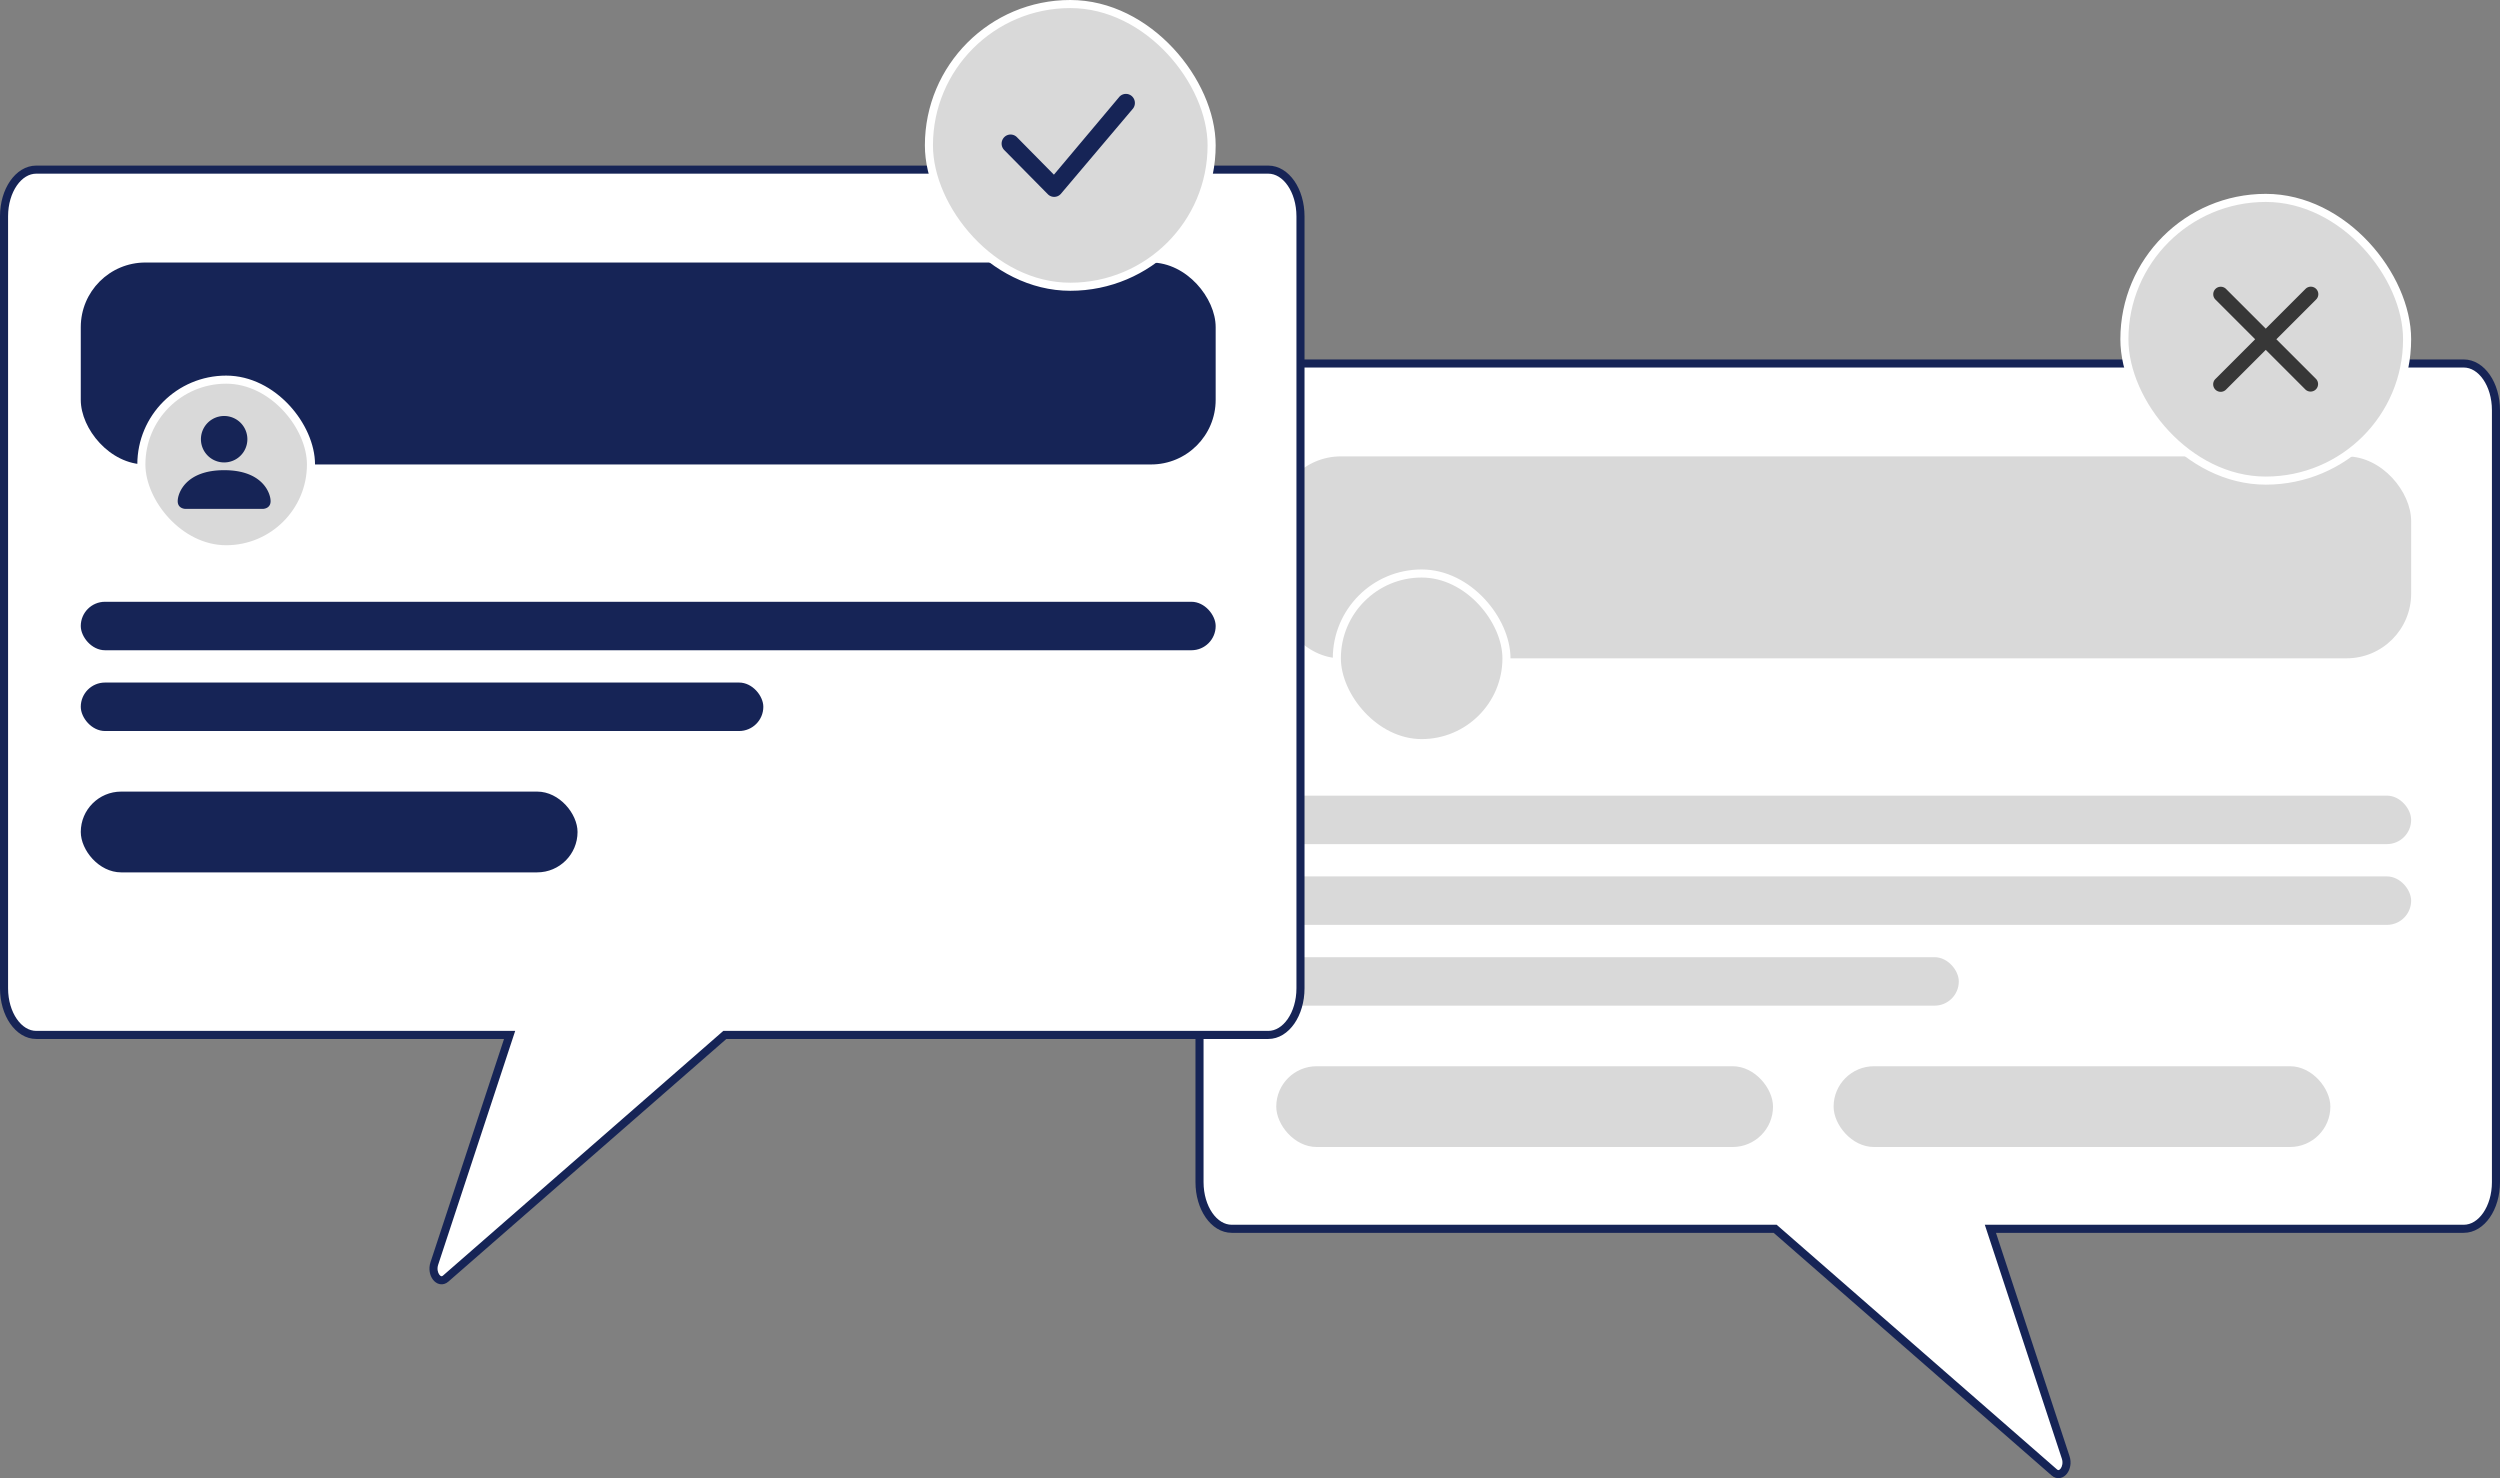 <svg xmlns="http://www.w3.org/2000/svg" width="619" height="366" fill="none"><rect width="100%" height="100%" fill="#808080" stroke="none"/><path fill="#fff" d="M610.024 90c4.405 0 7.976 5.168 7.976 11.542v191.166c0 6.375-3.571 11.542-7.976 11.542H492.82l18.645 56.608c.851 2.584-1.136 5.19-2.829 3.712l-69.106-60.32H304.976c-4.405 0-7.976-5.167-7.976-11.542V101.542C297 95.168 300.571 90 304.976 90z"/><path fill="#162456" d="M618 101.542h1zm0 191.166h1zM492.82 304.25v-1h-1.382l.432 1.313zm18.645 56.608.95-.312zm-2.829 3.712.657-.753zm-69.106-60.32.658-.753-.283-.247h-.375zM297 292.708h-1zm0-191.166h-1zM610.024 90v1c1.781 0 3.5 1.043 4.817 2.95 1.314 1.9 2.159 4.582 2.159 7.592h2c0-3.365-.941-6.454-2.513-8.73-1.57-2.272-3.839-3.812-6.463-3.812zM618 101.542h-1v191.166h2V101.542zm0 191.166h-1c0 3.01-.845 5.691-2.159 7.593-1.317 1.906-3.036 2.949-4.817 2.949v2c2.624 0 4.893-1.54 6.463-3.812 1.572-2.276 2.513-5.365 2.513-8.73zm-7.976 11.542v-1H492.82v2h117.204zm-117.204 0-.95.313 18.645 56.608.95-.313.95-.312-18.645-56.609zm18.645 56.608-.95.313c.326.991.088 1.943-.306 2.46-.195.256-.376.344-.481.363-.07.013-.21.019-.435-.177l-.657.753-.658.754c.622.542 1.366.777 2.118.636.717-.134 1.296-.582 1.704-1.116.809-1.063 1.139-2.706.615-4.298zm-2.829 3.712.657-.753-69.105-60.32-.658.753-.657.753 69.105 60.321zm-69.106-60.32v-1H304.976v2H439.53zm-134.554 0v-1c-1.781 0-3.5-1.043-4.817-2.949-1.314-1.902-2.159-4.583-2.159-7.593h-2c0 3.365.941 6.454 2.513 8.73 1.57 2.272 3.839 3.812 6.463 3.812zM297 292.708h1V101.542h-2v191.166zm0-191.166h1c0-3.01.845-5.691 2.159-7.593 1.317-1.906 3.036-2.949 4.817-2.949v-2c-2.624 0-4.893 1.54-6.463 3.812-1.572 2.276-2.513 5.365-2.513 8.73zM304.976 90v1h305.048v-2H304.976z"/><rect width="281" height="50" x="316" y="113" fill="#D9D9D9" rx="16"/><rect width="42" height="42" x="331" y="142" fill="#D9D9D9" rx="21"/><rect width="42" height="42" x="331" y="142" stroke="#fff" stroke-width="2" rx="21"/><rect width="281" height="12" x="316" y="197" fill="#D9D9D9" rx="6"/><rect width="281" height="12" x="316" y="217" fill="#D9D9D9" rx="6"/><rect width="169" height="12" x="316" y="237" fill="#D9D9D9" rx="6"/><rect width="123" height="20" x="316" y="264" fill="#D9D9D9" rx="10"/><rect width="123" height="20" x="454" y="264" fill="#D9D9D9" rx="10"/><rect width="70" height="70" x="526" y="49" fill="#D9D9D9" rx="35"/><rect width="70" height="70" x="526" y="49" stroke="#fff" stroke-width="2" rx="35"/><path fill="#373737" d="M548.544 71.544a1.857 1.857 0 0 1 2.626 0l9.83 9.83 9.83-9.83a1.857 1.857 0 1 1 2.626 2.626l-9.83 9.83 9.83 9.83a1.858 1.858 0 0 1-2.626 2.626l-9.83-9.83-9.83 9.83a1.857 1.857 0 1 1-2.626-2.626l9.83-9.83-9.83-9.83a1.86 1.86 0 0 1 0-2.626"/><path fill="#fff" d="M314.024 42c4.405 0 7.976 5.167 7.976 11.542v191.166c0 6.375-3.571 11.542-7.976 11.542H179.47l-69.106 60.32c-1.693 1.478-3.68-1.128-2.829-3.712l18.645-56.608H8.976C4.57 256.25 1 251.083 1 244.708V53.542C1 47.167 4.571 42 8.976 42z"/><path fill="#162456" d="M322 53.542h1zm0 191.166h1zM179.47 256.25v-1h-.375l-.283.247zm-69.106 60.32-.657-.753zm-2.829-3.712-.95-.312zm18.645-56.608.949.313.433-1.313h-1.382zM1 244.708H0zM1 53.542H0zM314.024 42v1c1.781 0 3.5 1.044 4.817 2.95 1.314 1.9 2.159 4.582 2.159 7.592h2c0-3.364-.941-6.454-2.513-8.73-1.57-2.272-3.839-3.812-6.463-3.812zM322 53.542h-1v191.166h2V53.542zm0 191.166h-1c0 3.01-.845 5.691-2.159 7.593-1.317 1.906-3.036 2.949-4.817 2.949v2c2.624 0 4.893-1.54 6.463-3.812 1.572-2.276 2.513-5.365 2.513-8.73zm-7.976 11.542v-1H179.47v2h134.554zm-134.554 0-.658-.753-69.105 60.32.657.753.658.754 69.105-60.321zm-69.106 60.32-.657-.753c-.225.196-.365.19-.435.177-.105-.019-.286-.107-.481-.363-.394-.517-.632-1.469-.306-2.46l-.95-.313-.95-.312c-.524 1.592-.194 3.235.615 4.298.408.534.987.982 1.704 1.116.752.141 1.496-.094 2.118-.636zm-2.829-3.712.95.313 18.644-56.608-.949-.313-.95-.313-18.645 56.609zm18.645-56.608v-1H8.976v2H126.18zm-117.204 0v-1c-1.78 0-3.5-1.043-4.817-2.949C2.845 250.399 2 247.718 2 244.708H0c0 3.365.94 6.454 2.513 8.73 1.57 2.272 3.839 3.812 6.463 3.812zM1 244.708h1V53.542H0v191.166zM1 53.542h1c0-3.01.845-5.691 2.159-7.593C5.476 44.044 7.195 43 8.976 43v-2c-2.624 0-4.893 1.54-6.463 3.812C.941 47.088 0 50.178 0 53.542zM8.976 42v1h305.048v-2H8.976z"/><rect width="281" height="50" x="20" y="65" fill="#162456" rx="16"/><rect width="42" height="42" x="35" y="94" fill="#D9D9D9" rx="21"/><rect width="42" height="42" x="35" y="94" stroke="#fff" stroke-width="2" rx="21"/><path fill="#162456" d="M45.917 126S44 126 44 124.083c0-1.916 1.917-7.666 11.5-7.666s11.5 5.75 11.5 7.666S65.083 126 65.083 126zm9.583-11.5a5.75 5.75 0 1 0 0-11.5 5.75 5.75 0 0 0 0 11.5"/><rect width="281" height="12" x="20" y="149" fill="#162456" rx="6"/><rect width="169" height="12" x="20" y="169" fill="#162456" rx="6"/><rect width="123" height="20" x="20" y="196" fill="#162456" rx="10"/><rect width="70" height="70" x="230" y="1" fill="#D9D9D9" rx="35"/><rect width="70" height="70" x="230" y="1" stroke="#fff" stroke-width="2" rx="35"/><path fill="#162456" d="M277.209 23.909a2.2 2.2 0 0 1 3.141 0c.856.868.867 2.268.031 3.15l-17.74 20.97a2.2 2.2 0 0 1-3.195.062l-10.796-10.94a2.27 2.27 0 0 1 0-3.181 2.2 2.2 0 0 1 3.141 0l9.158 9.28 16.202-19.274z"/></svg>